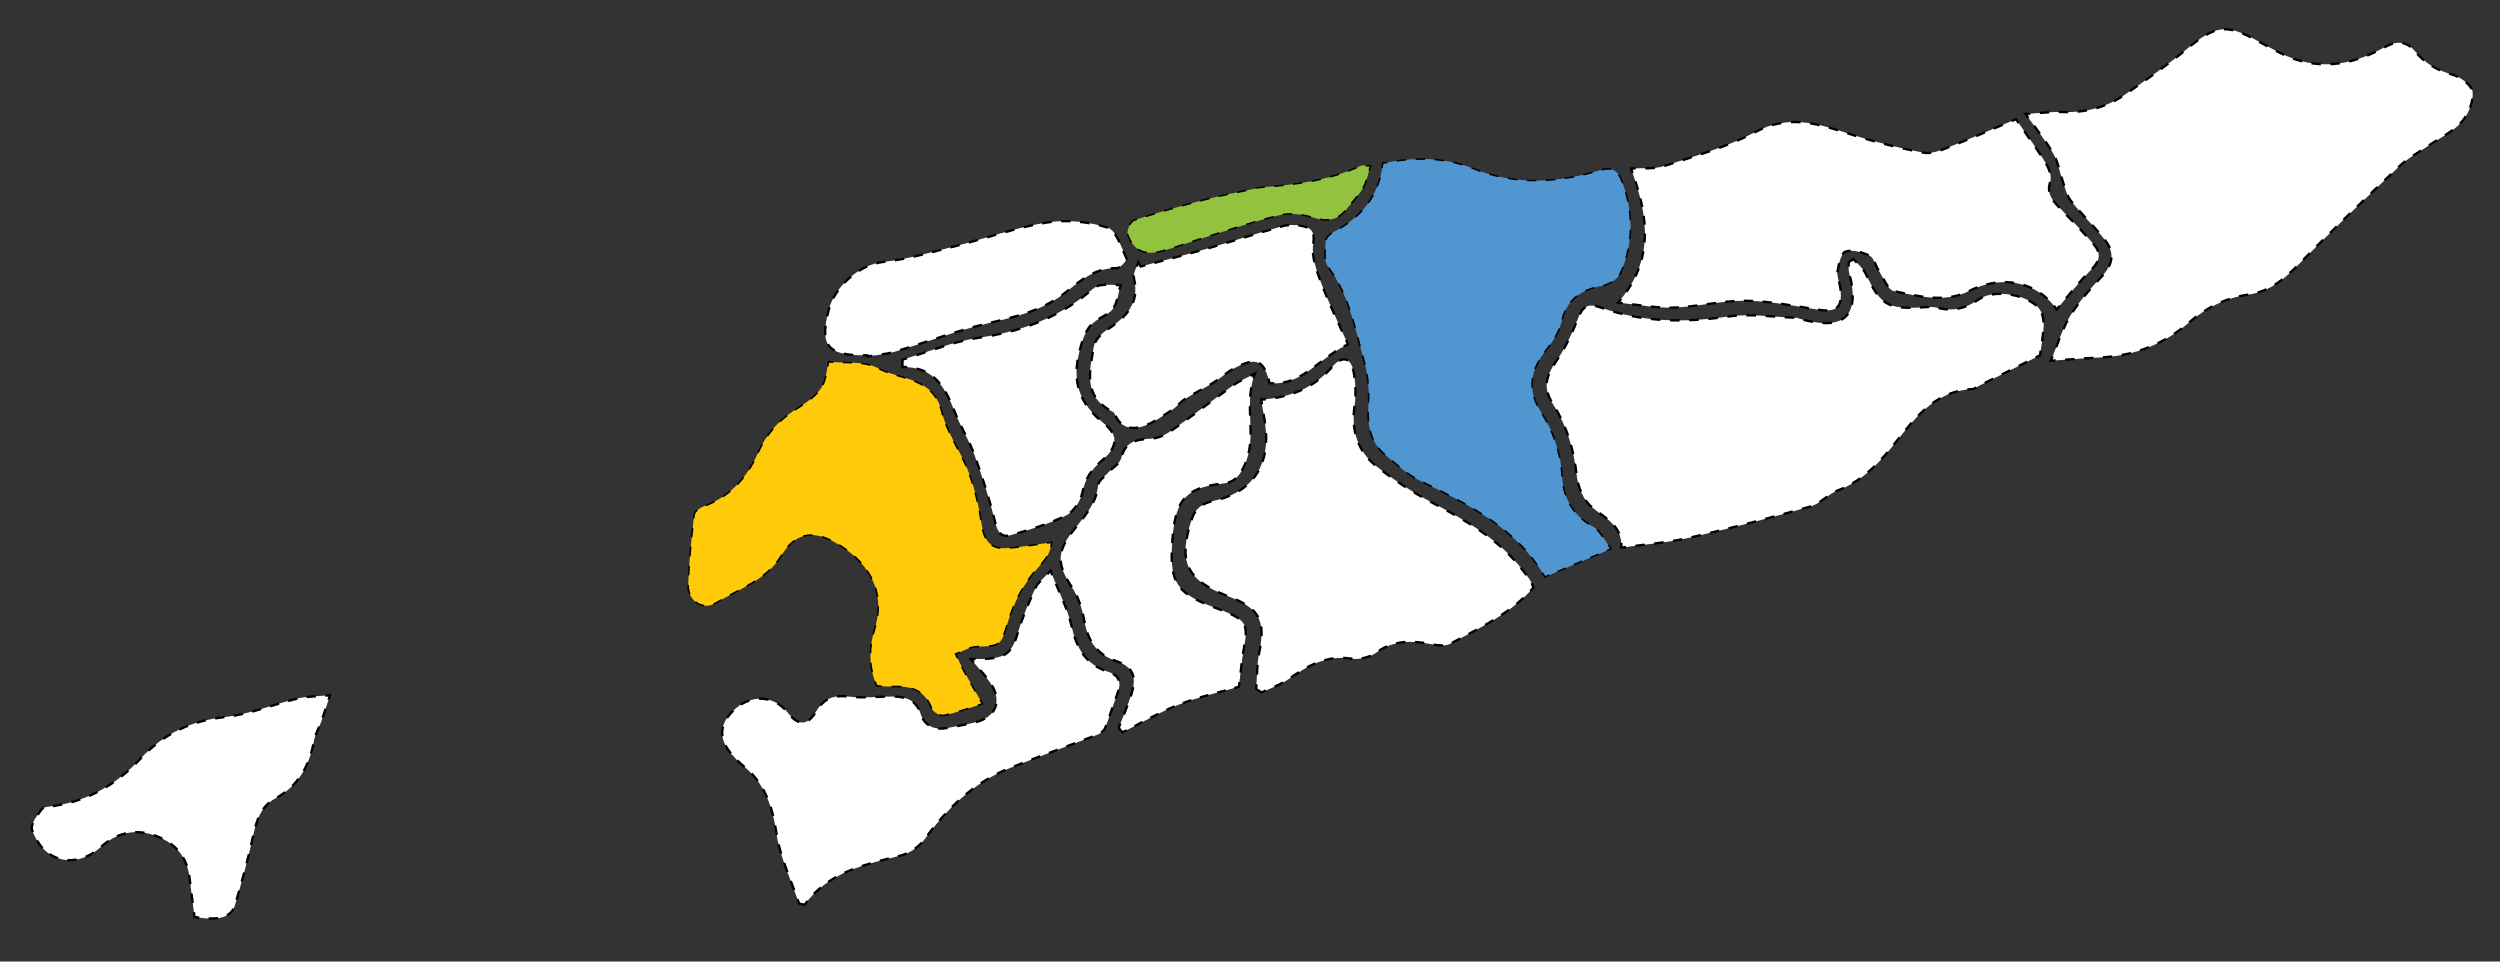<?xml version="1.0" encoding="utf-8"?>
<!-- Generator: Adobe Illustrator 24.0.0, SVG Export Plug-In . SVG Version: 6.00 Build 0)  -->
<svg version="1.1" id="Layer_1" xmlns="http://www.w3.org/2000/svg" xmlns:xlink="http://www.w3.org/1999/xlink" x="0px" y="0px"
	 viewBox="0 0 789.85 303.79" style="enable-background:new 0 0 789.85 303.79;" xml:space="preserve">
<rect x="0" y="0" width="789.85" height="303.79" fill="#333333" stroke="none"/>
<style type="text/css">
	.st0{fill:#FFFFFF;}
	.st1{fill:none;stroke:#010101;stroke-width:0.75;stroke-miterlimit:10;}
	.st2{fill:none;stroke:#010101;stroke-width:0.75;stroke-miterlimit:10;stroke-dasharray:2.979,2.979;}
	.st3{fill:none;stroke:#010101;stroke-width:0.75;stroke-miterlimit:10;stroke-dasharray:2.998,2.998;}
	.st4{fill:none;stroke:#010101;stroke-width:0.75;stroke-miterlimit:10;stroke-dasharray:3.028,3.028;}
	.st5{fill:none;stroke:#010101;stroke-width:0.75;stroke-miterlimit:10;stroke-dasharray:3.068,3.068;}
	.st6{fill:none;stroke:#010101;stroke-width:0.75;stroke-miterlimit:10;stroke-dasharray:2.993,2.993;}
	.st7{fill:#5096D1;}
	.st8{fill:none;stroke:#010101;stroke-width:0.5;stroke-miterlimit:10;}
	.st9{fill:none;stroke:#010101;stroke-width:0.5;stroke-miterlimit:10;stroke-dasharray:2.821,2.821;}
	.st10{fill:none;stroke:#010101;stroke-width:0.5;stroke-miterlimit:10;stroke-dasharray:2.999,2.999;}
	.st11{fill:none;stroke:#010101;stroke-width:0.5;stroke-miterlimit:10;stroke-dasharray:3,3;}
	.st12{fill:none;stroke:#010101;stroke-width:0.75;stroke-miterlimit:10;stroke-dasharray:3.083,3.083;}
	.st13{fill:none;stroke:#010101;stroke-width:0.75;stroke-miterlimit:10;stroke-dasharray:2.954,2.954;}
	.st14{fill:none;stroke:#010101;stroke-width:0.75;stroke-miterlimit:10;stroke-dasharray:2.806,2.806;}
	.st15{fill:none;stroke:#010101;stroke-width:0.75;stroke-miterlimit:10;stroke-dasharray:3.036,3.036;}
	.st16{fill:#FFCA08;}
	.st17{fill:none;stroke:#010101;stroke-width:0.5;stroke-miterlimit:10;stroke-dasharray:3.177,3.177;}
	.st18{fill:none;stroke:#010101;stroke-width:0.5;stroke-miterlimit:10;stroke-dasharray:2.975,2.975;}
	.st19{fill:none;stroke:#010101;stroke-width:0.5;stroke-miterlimit:10;stroke-dasharray:3.16,3.16;}
	.st20{fill:none;stroke:#010101;stroke-width:0.5;stroke-miterlimit:10;stroke-dasharray:3.014,3.014;}
	.st21{fill:none;stroke:#010101;stroke-width:0.5;stroke-miterlimit:10;stroke-dasharray:2.951,2.951;}
	.st22{fill:none;stroke:#010101;stroke-width:0.75;stroke-miterlimit:10;stroke-dasharray:2.976,2.976;}
	.st23{fill:none;stroke:#010101;stroke-width:0.75;stroke-miterlimit:10;stroke-dasharray:2.981,2.981;}
	.st24{fill:none;stroke:#010101;stroke-width:0.75;stroke-miterlimit:10;stroke-dasharray:3.062,3.062;}
	.st25{fill:none;stroke:#010101;stroke-width:0.75;stroke-miterlimit:10;stroke-dasharray:2.974,2.974;}
	.st26{fill:none;stroke:#010101;stroke-width:0.75;stroke-miterlimit:10;stroke-dasharray:2.951,2.951;}
	.st27{fill:none;stroke:#010101;stroke-width:0.75;stroke-miterlimit:10;stroke-dasharray:3.048,3.048;}
	.st28{fill:none;stroke:#010101;stroke-width:0.75;stroke-miterlimit:10;stroke-dasharray:2.822,2.822;}
	.st29{fill:none;stroke:#010101;stroke-width:0.75;stroke-miterlimit:10;stroke-dasharray:3.048,3.048;}
	.st30{fill:none;stroke:#010101;stroke-width:0.75;stroke-miterlimit:10;stroke-dasharray:2.98,2.98;}
	.st31{fill:none;stroke:#010101;stroke-width:0.75;stroke-miterlimit:10;stroke-dasharray:2.949,2.949;}
	.st32{fill:none;stroke:#010101;stroke-width:0.75;stroke-miterlimit:10;stroke-dasharray:2.805,2.805;}
	.st33{fill:none;stroke:#010101;stroke-width:0.75;stroke-miterlimit:10;stroke-dasharray:2.939,2.939;}
	.st34{fill:none;stroke:#010101;stroke-width:0.75;stroke-miterlimit:10;stroke-dasharray:3.083,3.083;}
	.st35{fill:none;stroke:#010101;stroke-width:0.75;stroke-miterlimit:10;stroke-dasharray:2.996,2.996;}
	.st36{fill:none;stroke:#010101;stroke-width:0.75;stroke-miterlimit:10;stroke-dasharray:3.002,3.002;}
	.st37{fill:#92C23E;}
	.st38{fill:none;stroke:#010101;stroke-width:0.5;stroke-miterlimit:10;stroke-dasharray:2.983,2.983;}
	.st39{fill:none;stroke:#010101;stroke-width:0.75;stroke-miterlimit:10;stroke-dasharray:2.97,2.97;}
	.st40{fill:none;stroke:#010101;stroke-width:0.75;stroke-miterlimit:10;stroke-dasharray:2.985,2.985;}
</style>
<g>
	<path class="st0" d="M585.6,81.9c1.31,1.51,3.04,2.83,3.86,4.57c4.63,9.85,6.87,11.27,17.73,10.65c1.64-0.09,3.39-0.29,4.94,0.12
		c4.91,1.3,9.13,0.13,13.18-2.72c4.8-3.37,16.17-1.39,19.26,3.45c0.9,1.41,1.21,3.46,1.11,5.18c-0.2,3.47-0.86,6.91-1.16,9.12
		c-6.86,3.43-13.01,6.5-19.15,9.57c-0.74,0.37-1.46,1.05-2.22,1.09c-12.84,0.65-19.02,10.51-26.01,19.02
		c-4.63,5.64-9.64,10.38-16.6,13.04c-3.02,1.16-5.42,4.14-8.47,5.01c-12.73,3.61-25.54,6.98-38.44,9.92
		c-6.75,1.54-13.74,2.03-21.39,3.1c0.4-6.91-4.97-9.2-9.31-12.78c-2.58-2.13-4.38-6.34-4.75-9.8c-0.87-8.12-3.02-15.58-7.37-22.5
		c-3.38-5.38-2.61-8.71,1.06-14.11c2.77-4.06,4.89-8.66,6.69-13.25c1.54-3.94,3.16-4.87,7.43-3.35c12.95,4.63,26.25,4.76,39.86,2.79
		c7.07-1.02,14.46,0.16,21.71,0.37c0.32,0.01,0.63,0.2,0.95,0.3c12.94,3.75,19.72,0.34,15.67-14.69c-0.27-1.01-0.04-2.16-0.04-3.25
		C584.61,82.47,585.1,82.18,585.6,81.9z"/>
	<g>
		<path class="st1" d="M584.05,84.25c0.03-0.5,0.08-1.01,0.08-1.5c0.49-0.28,0.98-0.57,1.47-0.85c0.32,0.37,0.67,0.73,1.03,1.09"/>
		<path class="st2" d="M588.65,85.18c0.31,0.41,0.59,0.83,0.8,1.29c4.63,9.85,6.87,11.27,17.73,10.65c1.65-0.09,3.39-0.29,4.94,0.12
			c4.91,1.3,9.13,0.13,13.18-2.72c4.8-3.37,16.17-1.39,19.26,3.45c0.9,1.41,1.21,3.46,1.11,5.18c-0.12,2.16-0.43,4.32-0.71,6.17"/>
		<path class="st1" d="M644.73,110.79c-0.08,0.54-0.16,1.04-0.22,1.48c-0.45,0.23-0.9,0.45-1.34,0.67"/>
		<path class="st3" d="M640.48,114.28c-5.29,2.64-10.21,5.1-15.12,7.56c-0.74,0.37-1.46,1.05-2.22,1.09
			c-12.84,0.65-19.02,10.51-26.01,19.02c-4.63,5.64-9.64,10.38-16.6,13.04c-3.02,1.16-5.42,4.14-8.47,5.01
			c-12.73,3.61-25.54,6.98-38.44,9.92c-5.87,1.34-11.92,1.88-18.42,2.71"/>
		<path class="st1" d="M513.72,172.82c-0.49,0.07-0.99,0.13-1.49,0.2c0.03-0.53,0.03-1.03-0.01-1.5"/>
		<path class="st4" d="M511.54,168.58c-1.55-3.7-5.37-5.66-8.62-8.34c-2.58-2.13-4.38-6.34-4.75-9.8
			c-0.87-8.12-3.02-15.58-7.37-22.5c-3.38-5.38-2.61-8.71,1.06-14.11c2.77-4.06,4.89-8.66,6.69-13.25c1.54-3.94,3.16-4.87,7.43-3.35
			c12.95,4.63,26.25,4.76,39.86,2.79c7.07-1.02,14.46,0.16,21.71,0.37c0.32,0.01,0.63,0.2,0.95,0.3
			c12.94,3.75,19.72,0.34,15.67-14.69c-0.02-0.08-0.04-0.16-0.05-0.24"/>
	</g>
</g>
<g>
	<path class="st0" d="M647.94,113.97c2.26-5.4,3.63-10.12,6.11-14.16c2.76-4.49,6.3-8.57,9.94-12.42c3.4-3.59,4.25-7.34,1.35-11.17
		c-3.39-4.47-7.55-8.34-11.04-12.74c-1.35-1.7-1.85-4.12-2.6-6.26c-1.01-2.85-1.45-6.01-2.92-8.57c-2.35-4.08-5.36-7.78-8.8-12.65
		c4.73-0.27,8.02-0.73,11.28-0.6c7.24,0.29,13.96-1.32,19.89-5.38c6.85-4.7,13.67-9.5,20.08-14.79c8.74-7.21,12.09-7.81,21.91-2.37
		c2.48,1.37,4.97,2.71,7.5,3.99c11.14,5.62,22.07,3.97,32.43-1.78c4.2-2.33,7.21-2.17,10.04,1.24c3.1,3.74,6.83,5.88,11.54,7.21
		c2.62,0.74,6.34,3.4,6.55,5.49c0.31,3.1-1.32,7.14-3.49,9.56c-2.79,3.12-6.93,5.03-10.48,7.47c-3.01,2.07-6.34,3.81-8.96,6.3
		c-10.74,10.17-21.44,20.38-31.78,30.95c-4.66,4.76-9.2,8.8-16.18,9.79c-7.01,0.99-13.25,4.09-18.72,8.82
		c-7.94,6.87-17.25,10.51-27.79,11.01C659.03,113.13,654.26,113.54,647.94,113.97z"/>
	<g>
		<path class="st1" d="M649.44,113.86c-0.49,0.03-0.99,0.07-1.5,0.1c0.2-0.47,0.39-0.93,0.57-1.39"/>
		<path class="st5" d="M649.63,109.72c1.4-3.66,2.61-6.97,4.42-9.91c2.76-4.49,6.3-8.57,9.94-12.42c3.4-3.59,4.25-7.34,1.35-11.17
			c-3.39-4.47-7.55-8.34-11.04-12.74c-1.35-1.7-1.85-4.12-2.6-6.26c-1.01-2.85-1.45-6.01-2.92-8.57c-1.94-3.36-4.32-6.47-7.03-10.18
			"/>
		<path class="st1" d="M640.84,37.23c-0.29-0.4-0.58-0.81-0.87-1.22c0.52-0.03,1.01-0.06,1.5-0.09"/>
		<path class="st6" d="M644.45,35.68c2.54-0.2,4.67-0.36,6.8-0.28c7.24,0.29,13.96-1.32,19.89-5.38c6.85-4.7,13.68-9.5,20.08-14.79
			c8.74-7.21,12.09-7.81,21.91-2.37c2.48,1.37,4.97,2.71,7.5,3.99c11.14,5.62,22.07,3.97,32.43-1.78c4.2-2.33,7.21-2.17,10.04,1.24
			c3.1,3.74,6.83,5.88,11.54,7.21c2.62,0.74,6.34,3.4,6.55,5.49c0.31,3.1-1.32,7.14-3.49,9.56c-2.79,3.12-6.93,5.03-10.48,7.47
			c-3.01,2.07-6.34,3.81-8.96,6.3c-10.74,10.17-21.44,20.38-31.78,30.95c-4.66,4.76-9.2,8.8-16.18,9.79
			c-7.01,0.99-13.25,4.09-18.72,8.82c-7.94,6.87-17.25,10.51-27.79,11.01c-3.99,0.19-7.97,0.5-12.86,0.85"/>
	</g>
</g>
<g>
	<path class="st7" d="M509.03,173.4c-7.92,3.36-14.14,6-20.94,8.88c-8.77-15.32-24.11-22.9-39.58-30.46
		c-3.94-1.93-7.31-5.14-10.74-8c-4.93-4.12-5.82-9.56-5.43-15.79c0.29-4.7-0.11-9.68-1.41-14.19c-2.91-10.12-4.63-20.72-11.35-29.52
		c-1.42-1.86-0.84-5.41-0.73-8.17c0.04-0.95,1.25-2.21,2.24-2.73c8.88-4.66,14.71-11.43,15.76-21.85
		c9.63-1.96,19.37-2.05,28.73,1.72c13.33,5.38,26.67,4.51,40,0.48c3.83-1.16,5.67,0.29,6.86,3.46c3.67,9.73,3.71,19.54-0.45,29.06
		c-0.81,1.85-3.56,3.59-5.67,3.98c-6.89,1.28-11.41,4.36-13.05,11.67c-0.73,3.24-2.96,6.31-5.05,9.03
		c-4.85,6.3-5.66,12.34-1.52,18.88c4.01,6.33,6.38,13.03,6.83,20.57c0.41,6.81,3.23,12.28,9.63,15.87
		C505.61,167.67,507.04,170.89,509.03,173.4z"/>
	<g>
		<path class="st8" d="M508.14,172.19c0.29,0.41,0.58,0.82,0.89,1.21c-0.47,0.2-0.93,0.39-1.38,0.59"/>
		<path class="st9" d="M505.05,175.09c-5.13,2.18-9.64,4.09-14.29,6.06"/>
		<path class="st8" d="M489.46,181.69c-0.46,0.19-0.92,0.39-1.38,0.58c-0.25-0.44-0.51-0.87-0.77-1.29"/>
		<path class="st10" d="M485.67,178.48c-9.01-12.83-23.03-19.75-37.17-26.66c-3.94-1.93-7.31-5.14-10.74-8
			c-4.93-4.12-5.82-9.56-5.43-15.79c0.29-4.7-0.11-9.68-1.41-14.19c-2.91-10.12-4.63-20.72-11.35-29.52
			c-1.42-1.86-0.84-5.41-0.73-8.17c0.04-0.95,1.25-2.21,2.24-2.73c8.01-4.2,13.54-10.12,15.32-18.88"/>
		<path class="st8" d="M436.66,53.06c0.07-0.49,0.14-0.99,0.19-1.49c0.49-0.1,0.98-0.19,1.47-0.28"/>
		<path class="st11" d="M441.28,50.81c8.17-1.13,16.37-0.71,24.3,2.48c13.33,5.38,26.67,4.51,40,0.48c3.83-1.16,5.67,0.29,6.86,3.46
			c3.67,9.73,3.71,19.54-0.45,29.06c-0.81,1.85-3.56,3.59-5.67,3.98c-6.89,1.28-11.41,4.36-13.05,11.67
			c-0.73,3.24-2.96,6.31-5.05,9.03c-4.85,6.3-5.66,12.34-1.52,18.88c4.01,6.33,6.38,13.03,6.83,20.57
			c0.41,6.81,3.23,12.28,9.63,15.87c1.7,0.95,2.9,2.79,4.14,4.66"/>
	</g>
</g>
<g>
	<path class="st0" d="M636.92,37.66c3.44,5,6.6,9.26,9.36,13.77c1.04,1.7,2.03,4.26,1.49,5.91c-1.27,3.85,0.66,5.95,2.92,8.29
		c3.69,3.81,7.4,7.6,10.85,11.61c2.24,2.61,2.04,5.1-0.68,7.81c-3.98,3.96-7.42,8.45-11.08,12.69c-6.54-9.18-17.71-10.88-27.78-5.75
		c-7.39,3.77-15.86,1.64-23.65-0.03c-2-0.43-3.32-4.26-4.86-6.59c-0.99-1.51-1.43-3.91-2.77-4.56c-2.31-1.11-5.41-2.05-7.63-1.34
		c-1.41,0.45-2.18,3.97-2.54,6.22c-0.27,1.7,0.68,3.56,0.89,5.37c0.75,6.2-1.14,7.72-7.29,6.74c-7.52-1.2-15.1-2.71-22.66-2.78
		c-7.59-0.07-15.19,1.92-22.8,2.16c-5.74,0.18-11.52-0.98-17.49-1.57c11.7-13.52,9.53-27.55,4.08-42.39
		c3.38-0.2,7.15,0.31,10.41-0.75c9.77-3.17,19.87-5.96,28.85-10.76c10.16-5.43,19.1-2.87,28.75,0.26c8.01,2.6,16.22,4.72,24.49,6.27
		c2.78,0.52,6.13-1.07,9.02-2.2C623.62,43.39,630.31,40.44,636.92,37.66z"/>
	<g>
		<path class="st1" d="M635.54,38.24c0.46-0.2,0.92-0.39,1.38-0.58c0.29,0.42,0.57,0.83,0.85,1.23"/>
		<path class="st12" d="M639.54,41.42c2.43,3.47,4.7,6.67,6.74,10.01c1.04,1.7,2.03,4.26,1.49,5.91c-1.27,3.85,0.66,5.95,2.92,8.29
			c3.69,3.81,7.4,7.6,10.85,11.61c2.24,2.61,2.04,5.1-0.68,7.81c-3.26,3.24-6.16,6.85-9.12,10.38"/>
		<path class="st1" d="M650.76,96.61c-0.32,0.38-0.65,0.76-0.97,1.14c-0.29-0.41-0.6-0.81-0.91-1.19"/>
		<path class="st13" d="M646.86,94.4c-6.65-6.17-16.16-6.83-24.85-2.4c-7.39,3.77-15.86,1.64-23.65-0.03
			c-2-0.43-3.32-4.26-4.86-6.59c-0.99-1.51-1.43-3.91-2.77-4.56c-2.31-1.11-5.41-2.05-7.63-1.34c-1.41,0.45-2.18,3.97-2.54,6.22
			c-0.27,1.7,0.68,3.56,0.89,5.37c0.75,6.2-1.14,7.72-7.29,6.74c-7.52-1.2-15.1-2.71-22.66-2.78c-7.59-0.07-15.19,1.92-22.8,2.16
			c-4.79,0.15-9.6-0.63-14.53-1.24"/>
		<path class="st1" d="M512.71,95.78c-0.5-0.06-0.99-0.11-1.49-0.16c0.33-0.38,0.65-0.77,0.96-1.15"/>
		<path class="st14" d="M513.86,92.22c8.08-11.63,6.68-23.66,2.4-36.26"/>
		<path class="st1" d="M515.81,54.64c-0.17-0.47-0.34-0.94-0.51-1.41c0.49-0.03,0.99-0.04,1.5-0.05"/>
		<path class="st15" d="M519.83,53.18c2.01-0.01,4.03-0.1,5.87-0.7c9.77-3.17,19.87-5.96,28.85-10.76
			c10.16-5.43,19.1-2.87,28.75,0.26c8.01,2.6,16.22,4.72,24.49,6.27c2.78,0.52,6.13-1.07,9.02-2.2c5.85-2.28,11.62-4.79,17.32-7.21"
			/>
	</g>
</g>
<g>
	<path class="st16" d="M332.25,171.36c-0.37,3.55-2.08,5.65-4.6,8.36c-4.2,4.52-7.28,10.65-9.16,16.63
		c-2.36,7.49-1.89,7.76-9.97,7.96c-2.23,0.06-4.42,1.51-6.62,2.32c0.96,1.95,1.85,3.93,2.89,5.83c1.82,3.32,3.72,6.6,5.59,9.89
		c-4.03,1.27-8,2.77-12.11,3.65c-1.14,0.25-3.5-1.03-3.9-2.13c-2.29-6.3-7.18-7.22-12.88-6.97c-1.47,0.06-2.96-0.15-4.49-0.24
		c-2.67-6.1-2.44-12.15-0.61-18.13c3.79-12.39-2.71-21.69-12.81-27.29c-7.02-3.89-12.46-2.71-16.65,4.19
		c-4.85,7.98-13.44,10.55-20.63,15.01c-4.27,2.65-9.03-0.64-8.87-5.63c0.24-7.46,1.03-14.9,1.9-22.32c0.12-0.99,1.94-2.12,3.19-2.59
		c8.17-3.06,13.5-9.02,16.91-16.74c2.52-5.7,6.26-10.07,11.45-13.46c3.04-1.98,6.37-4.04,8.42-6.89c1.74-2.42,1.83-6.02,2.5-8.52
		c5,0.54,11.17-0.36,15.56,2.02c7.03,3.82,17.5,2.66,20.2,13.84c1.61,6.65,6.06,12.57,8.49,19.1c2,5.37,3.3,11.1,4.16,16.78
		c0.69,4.58,2.67,7.34,7.22,7.16C322.21,173.02,326.96,172.05,332.25,171.36z"/>
	<g>
		<path class="st8" d="M330.76,171.56c0.49-0.07,0.99-0.14,1.49-0.2c-0.05,0.52-0.14,1.02-0.25,1.48"/>
		<path class="st17" d="M330.81,175.77c-0.79,1.34-1.87,2.56-3.16,3.95c-4.2,4.52-7.28,10.65-9.16,16.63
			c-2.36,7.49-1.89,7.76-9.97,7.96c-1.27,0.03-2.54,0.52-3.8,1.09"/>
		<path class="st8" d="M303.28,206.06c-0.46,0.21-0.92,0.41-1.38,0.58c0.22,0.45,0.44,0.9,0.65,1.35"/>
		<path class="st18" d="M303.85,210.66c0.3,0.61,0.61,1.21,0.94,1.81c1.34,2.45,2.73,4.87,4.11,7.3"/>
		<path class="st8" d="M309.64,221.06c0.25,0.43,0.49,0.87,0.74,1.3c-0.48,0.15-0.95,0.3-1.43,0.46"/>
		<path class="st19" d="M305.95,223.81c-2.54,0.84-5.08,1.64-7.68,2.2c-1.14,0.25-3.5-1.03-3.9-2.13c-2.29-6.3-7.18-7.22-12.88-6.97
			c-0.47,0.02-0.94,0.01-1.42-0.01"/>
		<path class="st8" d="M278.49,216.78c-0.49-0.04-0.99-0.09-1.5-0.12c-0.2-0.46-0.39-0.93-0.56-1.39"/>
		<path class="st20" d="M275.58,212.38c-1.06-4.65-0.59-9.27,0.81-13.84c3.79-12.39-2.71-21.69-12.81-27.29
			c-7.02-3.89-12.46-2.71-16.65,4.19c-4.85,7.98-13.44,10.55-20.63,15.01c-4.27,2.65-9.03-0.64-8.87-5.63
			c0.24-7.46,1.03-14.9,1.9-22.32c0.12-0.99,1.94-2.12,3.19-2.59c8.17-3.06,13.5-9.02,16.91-16.74c2.52-5.7,6.26-10.07,11.45-13.46
			c3.04-1.98,6.37-4.04,8.42-6.89c1.13-1.57,1.56-3.64,1.91-5.58"/>
		<path class="st8" d="M261.49,115.77c0.1-0.52,0.2-1.01,0.32-1.46c0.49,0.05,0.99,0.09,1.49,0.12"/>
		<path class="st21" d="M266.25,114.52c3.89,0.07,7.96,0.09,11.12,1.81c7.03,3.82,17.5,2.66,20.2,13.84
			c1.61,6.65,6.06,12.57,8.49,19.1c2,5.37,3.3,11.1,4.16,16.78c0.69,4.58,2.67,7.34,7.22,7.16c3.87-0.15,7.72-0.81,11.86-1.43"/>
	</g>
</g>
<g>
	<path class="st0" d="M398.46,126.26c9.39-0.68,16.73-3.77,22.56-10.48c3.17-3.65,5.92-2.74,6.71,2.04c0.56,3.4,0.73,7.01,0.23,10.4
		c-1.13,7.79,0.96,14.42,7.02,19.19c5.45,4.28,11.34,8.14,17.46,11.38c10.82,5.72,21.36,11.64,28.88,21.67
		c0.7,0.93,1.46,1.82,2.08,2.8c0.44,0.69,0.68,1.5,1.07,2.38c-7.19,8.3-16.98,12.72-26.29,17.76c-1.75,0.95-4.54,0.39-6.75-0.01
		c-5.93-1.07-11.4-1.02-16.64,2.82c-2.05,1.5-5.4,2.26-7.93,1.88c-7.84-1.16-13.79,2.26-19.76,6.48c-2.56,1.81-5.68,2.84-8.54,4.22
		c-0.56-0.36-1.12-0.73-1.68-1.09c0.29-3.83,0.2-7.73,0.95-11.47c2.05-10.2,0.18-13.94-9.51-17.72c-0.16-0.06-0.32-0.11-0.47-0.17
		c-13.14-5.14-15.75-10.88-11.31-24.38c1.14-3.46,3.5-4.98,6.85-5.7c11.64-2.52,17.49-10.34,16.55-22.19
		C399.69,132.96,399.02,129.88,398.46,126.26z"/>
	<g>
		<path class="st1" d="M398.7,127.75c-0.08-0.48-0.16-0.98-0.24-1.48c0.5-0.04,1-0.08,1.5-0.13"/>
		<path class="st22" d="M402.91,125.73c7.3-1.25,13.23-4.33,18.11-9.95c3.17-3.65,5.92-2.74,6.71,2.04c0.56,3.4,0.73,7.01,0.23,10.4
			c-1.13,7.79,0.96,14.42,7.02,19.19c5.45,4.28,11.34,8.14,17.46,11.38c10.82,5.72,21.36,11.64,28.88,21.67
			c0.62,0.83,1.29,1.63,1.87,2.48"/>
		<path class="st1" d="M483.9,184.25c0.19,0.44,0.36,0.9,0.57,1.39c-0.33,0.38-0.66,0.75-1,1.12"/>
		<path class="st23" d="M481.36,188.86c-6.77,6.31-15.15,10.19-23.17,14.53c-1.75,0.95-4.54,0.39-6.75-0.01
			c-5.93-1.07-11.4-1.02-16.64,2.82c-2.05,1.5-5.4,2.26-7.93,1.88c-7.84-1.16-13.79,2.26-19.76,6.48c-1.76,1.24-3.78,2.12-5.81,2.99
			"/>
		<path class="st1" d="M399.93,218.15c-0.46,0.2-0.92,0.41-1.37,0.63c-0.56-0.36-1.12-0.73-1.68-1.09c0.04-0.5,0.07-1,0.1-1.5"/>
		<path class="st24" d="M397.13,213.13c0.11-2.33,0.25-4.65,0.71-6.91c2.05-10.2,0.18-13.94-9.51-17.72
			c-0.16-0.06-0.32-0.11-0.47-0.17c-13.14-5.14-15.75-10.88-11.31-24.38c1.14-3.46,3.5-4.98,6.85-5.7
			c11.64-2.52,17.49-10.34,16.55-22.19c-0.18-2.22-0.57-4.42-0.98-6.82"/>
	</g>
</g>
<g>
	<path class="st0" d="M306.71,208.19c2.11,0,3.2,0.04,4.29-0.01c7.08-0.33,8.74-1.97,10.74-8.73c1.4-4.73,3.42-9.3,5.45-13.81
		c0.68-1.51,2.26-2.61,4.72-5.32c2.61,6.72,5.39,11.98,6.65,17.58c1.56,6.93,4.53,12.1,11.48,14.33c3.82,1.22,4.28,3.58,2.98,6.96
		c-1.37,3.56-2.44,7.23-3.85,10.77c-0.35,0.88-1.38,1.74-2.3,2.1c-9.27,3.59-18.65,6.92-27.87,10.62
		c-11.33,4.54-19.7,12.66-26.82,22.4c-1.7,2.33-4.65,4.47-7.41,5.17c-11.35,2.87-22.89,5.08-30.56,15.59
		c-0.59-0.11-1.18-0.23-1.77-0.34c-2.47-7.39-6-14.63-7.13-22.22c-1.29-8.69-3.79-16.07-10.81-21.58c-0.91-0.71-1.66-1.63-2.48-2.46
		c-5.27-5.39-5.14-10.55,0.37-15.37c5.29-4.63,12.35-4.05,16.56,1.36c3.2,4.11,6.17,4.17,8.91-0.48c2.53-4.28,5.71-5.21,10.42-4.65
		c4.64,0.56,9.41-0.09,14.13-0.02c3.88,0.06,7.05,1.11,8.46,5.47c1.25,3.85,4.42,5.2,8.39,4.46c2.94-0.55,5.9-1.07,8.8-1.78
		c6.66-1.62,8.69-6.72,4.85-12.44C311.3,213.37,309.24,211.25,306.71,208.19z"/>
	<g>
		<path class="st1" d="M307.68,209.34c-0.31-0.37-0.63-0.75-0.96-1.15c0.57,0,1.06,0,1.5,0.01"/>
		<path class="st25" d="M311.19,208.17c6.92-0.35,8.57-2.02,10.55-8.72c1.4-4.73,3.42-9.3,5.45-13.81c0.46-1.03,1.35-1.87,2.65-3.17
			"/>
		<path class="st1" d="M330.89,181.42c0.32-0.34,0.67-0.7,1.03-1.1c0.18,0.47,0.37,0.94,0.55,1.4"/>
		<path class="st26" d="M333.6,184.44c2.05,4.86,3.98,9.05,4.97,13.45c1.56,6.93,4.53,12.1,11.48,14.33
			c3.82,1.22,4.28,3.58,2.98,6.96c-1.37,3.56-2.44,7.23-3.85,10.77c-0.35,0.88-1.38,1.74-2.3,2.1c-9.27,3.59-18.65,6.92-27.87,10.62
			c-11.33,4.54-19.7,12.66-26.82,22.4c-1.7,2.33-4.65,4.47-7.41,5.17c-10.46,2.65-21.08,4.73-28.69,13.27"/>
		<path class="st1" d="M255.14,284.64c-0.31,0.38-0.61,0.78-0.91,1.19c-0.59-0.11-1.18-0.23-1.77-0.34
			c-0.16-0.47-0.32-0.95-0.49-1.42"/>
		<path class="st27" d="M250.92,281.2c-2.22-5.92-4.69-11.81-5.6-17.93c-1.29-8.69-3.79-16.07-10.81-21.58
			c-0.91-0.71-1.66-1.63-2.48-2.46c-5.27-5.39-5.14-10.55,0.37-15.37c5.29-4.63,12.35-4.05,16.56,1.36c3.2,4.11,6.17,4.17,8.91-0.48
			c2.53-4.28,5.71-5.21,10.42-4.65c4.64,0.56,9.41-0.09,14.13-0.02c3.88,0.06,7.05,1.11,8.46,5.47c1.25,3.85,4.42,5.2,8.39,4.46
			c2.94-0.55,5.9-1.07,8.8-1.78c6.66-1.62,8.69-6.72,4.85-12.44c-1.18-1.76-2.6-3.37-4.26-5.29"/>
	</g>
</g>
<g>
	<path class="st0" d="M391.41,216.97c-5.97,1.73-12.61,3.17-18.85,5.6c-6.19,2.41-11.98,5.84-17.95,8.82
		c-0.39-0.47-0.78-0.94-1.17-1.41c1.32-3.47,2.79-6.89,3.94-10.42c1.86-5.67,0.75-8.83-4.73-10.7c-6.66-2.28-9.1-6.97-10.21-13.37
		c-0.6-3.49-1.9-7.12-3.83-10.06c-4.5-6.85-4.85-10.8,0-17.18c3.49-4.6,7.7-8.66,8.34-14.96c0.15-1.49,2.14-2.81,3.35-4.15
		c1.33-1.48,3.54-2.71,3.93-4.38c1.25-5.44,5-5.92,9.52-6.18c2.17-0.12,4.52-1.23,6.35-2.52c6.66-4.69,13.1-9.69,19.7-14.46
		c1.55-1.12,3.39-1.84,6.63-3.55c-3.68,10.38,1,19.86-3.25,28.98c-1.54,3.3-3.17,5.37-6.59,5.71c-13.05,1.32-15.56,6.03-16.32,19.89
		c-0.63,11.46,1.88,14.88,12.71,19.03c1.4,0.54,2.81,1.03,4.19,1.61c6.44,2.7,7.16,4.27,5.91,11.04
		C392.29,208.62,391.92,213.01,391.41,216.97z"/>
	<g>
		<path class="st1" d="M391.6,215.49c-0.06,0.5-0.12,1-0.18,1.48c-0.48,0.14-0.96,0.27-1.44,0.41"/>
		<path class="st28" d="M387.25,218.12c-4.81,1.29-9.87,2.57-14.69,4.45c-5.28,2.06-10.28,4.86-15.35,7.49"/>
		<path class="st1" d="M355.95,230.71c-0.45,0.23-0.89,0.45-1.34,0.68c-0.39-0.47-0.78-0.94-1.17-1.41c0.18-0.47,0.36-0.93,0.54-1.4
			"/>
		<path class="st29" d="M355.1,225.75c0.81-2.04,1.6-4.09,2.28-6.18c1.86-5.67,0.75-8.83-4.73-10.7c-6.66-2.28-9.1-6.97-10.21-13.37
			c-0.6-3.49-1.9-7.12-3.83-10.06c-4.5-6.85-4.85-10.8,0-17.18c3.49-4.6,7.7-8.66,8.34-14.96c0.15-1.49,2.14-2.81,3.35-4.15
			c1.33-1.48,3.54-2.71,3.93-4.38c1.25-5.44,5-5.92,9.52-6.18c2.17-0.12,4.52-1.23,6.35-2.52c6.66-4.69,13.1-9.69,19.7-14.46
			c1.06-0.77,2.25-1.34,3.93-2.18"/>
		<path class="st1" d="M395.1,118.74c0.42-0.21,0.86-0.44,1.33-0.69c-0.17,0.48-0.32,0.96-0.46,1.43"/>
		<path class="st30" d="M395.32,122.39c-1.43,8.71,1.51,16.8-2.14,24.64c-1.54,3.3-3.17,5.37-6.59,5.71
			c-13.05,1.32-15.56,6.03-16.32,19.89c-0.63,11.46,1.88,14.88,12.71,19.03c1.4,0.54,2.81,1.03,4.19,1.61
			c6.44,2.7,7.16,4.27,5.91,11.04c-0.6,3.27-0.96,6.58-1.32,9.71"/>
	</g>
</g>
<g>
	<path class="st0" d="M360.39,84.19c6.64-1.76,13.31-3.42,19.91-5.32c8.29-2.38,16.5-5.05,24.8-7.38c1.85-0.52,4.01-0.52,5.92-0.16
		c2.99,0.55,4.54,1.59,3.88,5.74c-0.61,3.85,1,8.3,2.46,12.18c2.47,6.58,5.58,12.91,8.5,19.54c-9.25,4.32-14.5,13.2-24.77,12.27
		c-1.68-7.28-4.21-8.43-11.2-4.69c-2.33,1.24-4.29,3.14-6.55,4.54c-2.89,1.79-5.98,3.27-8.85,5.08c-1.5,0.95-2.63,2.48-4.12,3.46
		c-2.81,1.83-5.59,3.88-8.68,5.04c-3.88,1.46-7.59,0.91-9.48-3.62c-0.12-0.29-0.35-0.64-0.61-0.77c-9.61-4.7-7.34-13-5.99-20.75
		c0.34-1.93,2.36-3.97,4.14-5.15c5.92-3.94,10.44-8.26,8.5-16.34c-0.36-1.48,0.89-3.36,1.39-5.05
		C359.89,83.27,360.14,83.73,360.39,84.19z"/>
	<g>
		<path class="st1" d="M359.12,84.21c0.2-0.47,0.39-0.94,0.53-1.4c0.25,0.46,0.5,0.93,0.75,1.39c0.48-0.13,0.97-0.26,1.45-0.38"/>
		<path class="st31" d="M364.69,83.06c5.21-1.36,10.43-2.7,15.61-4.19c8.29-2.38,16.5-5.05,24.8-7.38c1.85-0.52,4.01-0.52,5.92-0.16
			c2.99,0.55,4.54,1.59,3.88,5.74c-0.61,3.85,1,8.3,2.46,12.18c2.13,5.67,4.73,11.17,7.29,16.83"/>
		<path class="st1" d="M425.26,107.42c0.2,0.46,0.41,0.91,0.61,1.37c-0.46,0.21-0.9,0.44-1.34,0.67"/>
		<path class="st32" d="M422.11,110.89c-6.28,4.04-11.01,9.52-18.11,10.17"/>
		<path class="st1" d="M402.6,121.13c-0.49,0-0.99-0.02-1.5-0.07c-0.12-0.52-0.24-1-0.37-1.46"/>
		<path class="st33" d="M399.69,116.86c-1.75-3.35-4.48-3.33-9.79-0.49c-2.33,1.24-4.29,3.14-6.55,4.54
			c-2.89,1.79-5.98,3.27-8.85,5.08c-1.5,0.95-2.63,2.48-4.12,3.46c-2.81,1.83-5.59,3.88-8.68,5.04c-3.88,1.46-7.59,0.91-9.48-3.62
			c-0.12-0.29-0.35-0.64-0.61-0.77c-9.61-4.7-7.34-13-5.99-20.75c0.34-1.93,2.36-3.97,4.14-5.15c5.92-3.94,10.44-8.26,8.5-16.34
			c-0.17-0.69,0.02-1.47,0.31-2.28"/>
	</g>
</g>
<g>
	<path class="st0" d="M285.14,113.6c8.03-2.37,15.93-5.71,24.13-6.9c13.05-1.89,24.76-6.09,34.91-14.53
		c1.01-0.84,2.17-1.87,3.37-2.05c2.11-0.32,4.31-0.06,6.47-0.04c-0.66,2.39-0.91,5.02-2.12,7.08c-0.93,1.58-2.99,2.58-4.71,3.58
		c-3.95,2.28-4.97,5.77-6.1,10.09c-2.55,9.77-0.11,16.68,7.75,23.01c4.86,3.91,4.05,7.57-0.76,11.71c-3.13,2.69-5.22,5.57-6.06,9.88
		c-0.55,2.78-2.78,6.23-5.22,7.44c-5.54,2.75-11.61,4.55-17.6,6.24c-2.85,0.8-4.05-1.06-4.79-4.12c-1.74-7.19-4.02-14.28-6.54-21.25
		c-1.69-4.67-4.41-8.96-6.21-13.59c-2.97-7.62-6.56-14.31-16.53-14.19C285.12,115.17,285.13,114.38,285.14,113.6z"/>
	<g>
		<path class="st1" d="M286.61,115.98c-0.48-0.03-0.98-0.04-1.5-0.03c0.01-0.78,0.02-1.57,0.03-2.35c0.48-0.14,0.96-0.29,1.44-0.43"
			/>
		<path class="st34" d="M289.52,112.23c6.54-2.14,13.04-4.55,19.76-5.52c13.05-1.89,24.76-6.09,34.91-14.53
			c1.01-0.84,2.17-1.87,3.37-2.05c1.12-0.17,2.27-0.18,3.43-0.14"/>
		<path class="st1" d="M352.52,90.04c0.5,0.02,1,0.04,1.5,0.04c-0.13,0.48-0.25,0.97-0.36,1.46"/>
		<path class="st35" d="M352.98,94.45c-0.27,0.96-0.6,1.88-1.08,2.71c-0.93,1.58-2.99,2.58-4.71,3.58
			c-3.95,2.28-4.97,5.77-6.1,10.09c-2.55,9.77-0.11,16.68,7.75,23.01c4.86,3.91,4.05,7.57-0.76,11.71
			c-3.13,2.69-5.22,5.57-6.06,9.88c-0.55,2.78-2.78,6.23-5.22,7.44c-5.54,2.75-11.61,4.55-17.6,6.24c-2.85,0.8-4.05-1.06-4.79-4.12
			c-1.74-7.19-4.02-14.28-6.54-21.25c-1.69-4.67-4.41-8.96-6.21-13.59c-2.65-6.81-5.8-12.87-13.54-14"/>
	</g>
</g>
<g>
	<path class="st0" d="M274.06,112.26c-0.33,0-0.67,0-1,0c-11.71-0.01-14.16-3.02-11.24-14.35c1.82-7.06,9.32-14.3,17.33-15.17
		c7.68-0.84,15.23-3.1,22.77-5c9.63-2.43,19.08-5.89,28.83-7.44c6.2-0.99,13.12-0.28,19.13,1.59c2.81,0.87,4.35,6.22,6.04,9.74
		c0.23,0.49-2,3.13-3.03,3.1c-6.67-0.23-11.43,3.8-15.96,7.45c-7.34,5.92-15.84,7.86-24.67,9.93c-9.96,2.34-19.59,6.04-29.41,8.97
		c-2.82,0.84-5.82,1.05-8.74,1.55C274.11,112.5,274.09,112.38,274.06,112.26z"/>
	<g>
		<path class="st1" d="M275.61,112.4c-0.5,0.07-0.99,0.15-1.48,0.23c-0.02-0.12-0.04-0.25-0.06-0.37c-0.33,0-0.67,0-1,0
			c-0.17,0-0.34,0-0.5,0"/>
		<path class="st36" d="M269.56,112.14c-8.68-0.65-10.33-4.14-7.74-14.23c1.82-7.06,9.32-14.3,17.33-15.17
			c7.68-0.84,15.23-3.1,22.77-5c9.63-2.43,19.08-5.89,28.83-7.44c6.2-0.99,13.12-0.28,19.12,1.59c2.8,0.87,4.35,6.22,6.04,9.74
			c0.23,0.49-2,3.13-3.03,3.1c-6.67-0.23-11.43,3.8-15.96,7.45c-7.34,5.92-15.84,7.86-24.67,9.93c-9.96,2.34-19.59,6.04-29.41,8.97
			c-1.87,0.56-3.82,0.84-5.77,1.11"/>
	</g>
</g>
<g>
	<path class="st37" d="M433,52.45c-0.84,2.61-1.21,4.98-2.33,6.91c-1.41,2.42-3.46,4.46-5.21,6.69c-2.87,3.65-6.23,4.07-10.64,2.68
		c-3.33-1.05-7.33-1.55-10.65-0.73c-8.85,2.17-17.5,5.18-26.22,7.88c-3.8,1.18-7.54,2.64-11.39,3.59c-5.09,1.26-8.5-0.43-10.25-5.34
		c-0.42-1.19,0.83-4.15,1.9-4.51c7.37-2.45,14.87-4.55,22.39-6.52c5.1-1.34,10.31-2.29,15.47-3.42c0.49-0.11,0.95-0.38,1.44-0.41
		c11.13-0.81,22.16-2.11,32.45-6.91C430.44,52.1,431.19,52.36,433,52.45z"/>
	<g>
		<path class="st8" d="M431.5,52.33c0.4,0.04,0.89,0.09,1.5,0.12c-0.16,0.49-0.3,0.97-0.43,1.44"/>
		<path class="st38" d="M431.75,56.76c-0.29,0.93-0.63,1.8-1.09,2.6c-1.41,2.42-3.46,4.46-5.21,6.69
			c-2.87,3.65-6.23,4.07-10.65,2.68c-3.33-1.05-7.33-1.55-10.65-0.73c-8.85,2.17-17.5,5.18-26.22,7.88
			c-3.8,1.18-7.54,2.64-11.39,3.59c-5.09,1.26-8.5-0.43-10.25-5.34c-0.42-1.19,0.83-4.15,1.9-4.51c7.37-2.45,14.87-4.55,22.39-6.52
			c5.1-1.34,10.31-2.29,15.47-3.42c0.49-0.11,0.95-0.38,1.44-0.41c11.13-0.81,22.16-2.11,32.45-6.91c0.03-0.01,0.06-0.02,0.08-0.03"
			/>
	</g>
</g>
<g>
	<path class="st0" d="M61.45,289.69c-0.56-4.42-1.08-8.54-1.6-12.66c-0.88-6.89-5.08-11.12-11.34-13.21
		c-6.14-2.04-11.76-0.64-16.64,3.76c-8.05,7.26-18.31,4.82-21.75-5.5c-0.55-1.63,1.6-4.43,3-6.33c0.61-0.84,2.43-0.91,3.74-1.1
		c11.02-1.6,20.07-6.92,27.51-14.94c7.24-7.8,15.8-11.98,26.53-13.15c7.82-0.85,15.38-4.02,23.11-5.87
		c2.96-0.71,6.11-0.66,10.26-1.06c-1.17,3.54-1.92,5.99-2.79,8.4c-0.72,2.03-1.91,3.95-2.29,6.03c-1.45,7.93-4.89,14.25-12.31,18.26
		c-4.37,2.37-5.85,6.83-6.88,11.59c-1.6,7.42-3.6,14.76-5.76,22.04C73.08,289.94,68.94,290.99,61.45,289.69z"/>
	<g>
		<path class="st1" d="M62.94,289.93c-0.48-0.07-0.97-0.14-1.48-0.23c-0.06-0.5-0.13-1-0.19-1.49"/>
		<path class="st39" d="M60.89,285.26c-0.35-2.8-0.7-5.51-1.04-8.22c-0.88-6.89-5.08-11.12-11.34-13.21
			c-6.14-2.04-11.76-0.64-16.64,3.76c-8.05,7.26-18.31,4.82-21.75-5.5c-0.55-1.63,1.6-4.43,3-6.33c0.61-0.84,2.43-0.91,3.74-1.1
			c11.02-1.6,20.07-6.92,27.51-14.94c7.24-7.8,15.8-11.98,26.53-13.15c7.82-0.85,15.38-4.02,23.11-5.87
			c2.21-0.53,4.53-0.64,7.29-0.82"/>
		<path class="st1" d="M102.78,219.78c0.48-0.04,0.98-0.08,1.49-0.13c-0.16,0.5-0.32,0.97-0.47,1.43"/>
		<path class="st40" d="M102.88,223.91c-0.49,1.5-0.93,2.82-1.39,4.13c-0.72,2.03-1.91,3.95-2.29,6.03
			c-1.45,7.93-4.89,14.25-12.31,18.26c-4.37,2.37-5.85,6.83-6.88,11.59c-1.6,7.42-3.6,14.76-5.76,22.04
			c-1.01,3.41-4.21,4.66-9.84,4.13"/>
	</g>
</g>
</svg>
